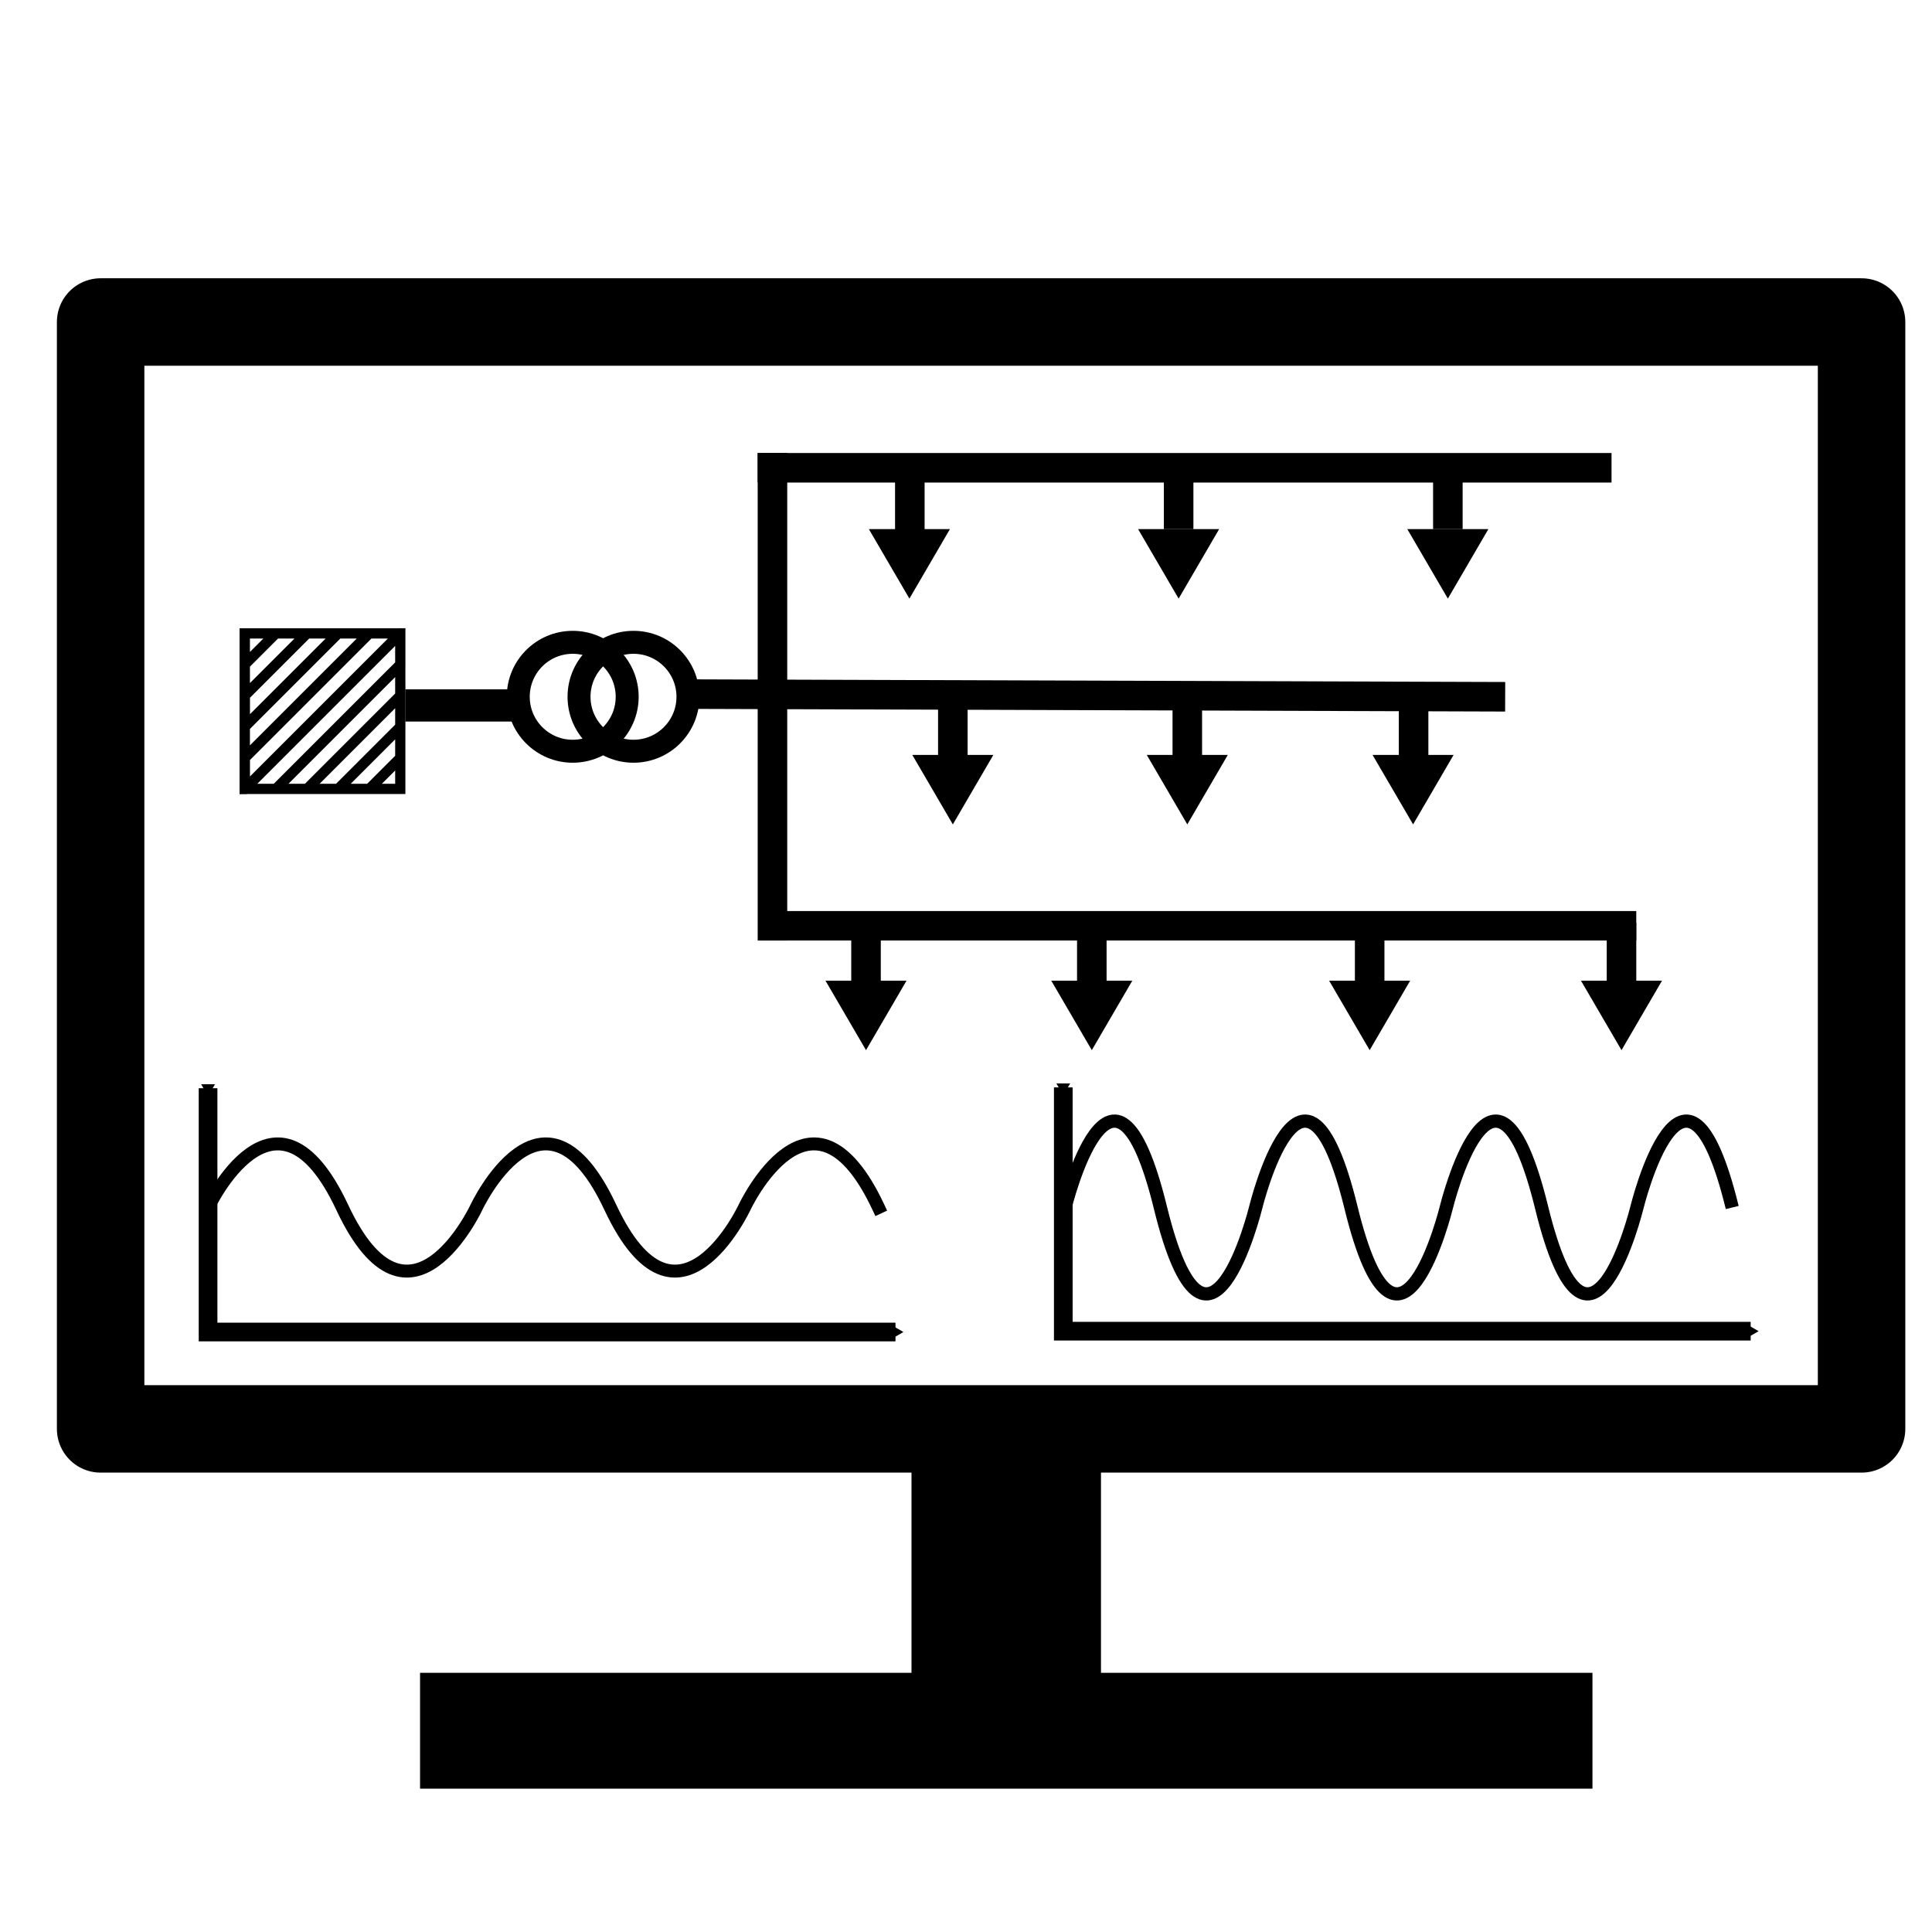 <?xml version="1.0" encoding="UTF-8" standalone="no"?>
<!-- Created with Inkscape (http://www.inkscape.org/) -->

<svg
   xmlns:dc="http://purl.org/dc/elements/1.1/"
   xmlns:cc="http://creativecommons.org/ns#"
   xmlns:rdf="http://www.w3.org/1999/02/22-rdf-syntax-ns#"
   xmlns:svg="http://www.w3.org/2000/svg"
   xmlns="http://www.w3.org/2000/svg"
   xmlns:sodipodi="http://sodipodi.sourceforge.net/DTD/sodipodi-0.dtd"
   xmlns:inkscape="http://www.inkscape.org/namespaces/inkscape"
   width="192"
   height="192"
   viewBox="0 0 50.8 50.8"
   version="1.1"
   id="svg8"
   inkscape:version="0.92.4 (5da689c313, 2019-01-14)"
   sodipodi:docname="Lastflussrechnung_schwarz.svg">
  <defs
     id="defs2">
    <marker
       inkscape:stockid="TriangleInS"
       orient="auto"
       refY="0.0"
       refX="0.0"
       id="TriangleInS"
       style="overflow:visible"
       inkscape:isstock="true">
      <path
         id="path1582"
         d="M 5.77,0.0 L -2.88,5.0 L -2.88,-5.0 L 5.77,0.0 z "
         style="fill-rule:evenodd;stroke:#009682;stroke-width:1pt;stroke-opacity:1;fill:#009682;fill-opacity:1"
         transform="scale(-0.2)" />
    </marker>
    <marker
       inkscape:stockid="TriangleOutS"
       orient="auto"
       refY="0.0"
       refX="0.0"
       id="TriangleOutS"
       style="overflow:visible"
       inkscape:isstock="true">
      <path
         id="path1591"
         d="M 5.77,0.0 L -2.88,5.0 L -2.88,-5.0 L 5.77,0.0 z "
         style="fill-rule:evenodd;stroke:#009682;stroke-width:1pt;stroke-opacity:1;fill:#009682;fill-opacity:1"
         transform="scale(0.2)" />
    </marker>
    <marker
       inkscape:stockid="Arrow1Send"
       orient="auto"
       refY="0.0"
       refX="0.0"
       id="Arrow1Send"
       style="overflow:visible;"
       inkscape:isstock="true">
      <path
         id="path1458"
         d="M 0.0,0.0 L 5.0,-5.0 L -12.5,0.0 L 5.0,5.0 L 0.0,0.0 z "
         style="fill-rule:evenodd;stroke:#000000;stroke-width:1pt;stroke-opacity:1;fill:#000000;fill-opacity:1"
         transform="scale(0.2) rotate(180) translate(6,0)" />
    </marker>
    <marker
       inkscape:stockid="TriangleInS"
       orient="auto"
       refY="0"
       refX="0"
       id="TriangleInS-1"
       style="overflow:visible"
       inkscape:isstock="true">
      <path
         inkscape:connector-curvature="0"
         id="path1582-2"
         d="M 5.77,0 -2.88,5 V -5 Z"
         style="fill:#000000;fill-opacity:1;fill-rule:evenodd;stroke:#000000;stroke-width:1pt;stroke-opacity:1"
         transform="scale(-0.2)" />
    </marker>
    <marker
       inkscape:stockid="TriangleOutS"
       orient="auto"
       refY="0"
       refX="0"
       id="TriangleOutS-5"
       style="overflow:visible"
       inkscape:isstock="true">
      <path
         inkscape:connector-curvature="0"
         id="path1591-1"
         d="M 5.77,0 -2.88,5 V -5 Z"
         style="fill:#000000;fill-opacity:1;fill-rule:evenodd;stroke:#000000;stroke-width:1pt;stroke-opacity:1"
         transform="scale(0.2)" />
    </marker>
    <marker
       inkscape:stockid="TriangleInS"
       orient="auto"
       refY="0"
       refX="0"
       id="TriangleInS-1-2"
       style="overflow:visible"
       inkscape:isstock="true">
      <path
         inkscape:connector-curvature="0"
         id="path1582-2-9"
         d="M 5.77,0 -2.88,5 V -5 Z"
         style="fill:#000000;fill-opacity:1;fill-rule:evenodd;stroke:#000000;stroke-width:1pt;stroke-opacity:1"
         transform="scale(-0.2)" />
    </marker>
    <marker
       inkscape:stockid="TriangleOutS"
       orient="auto"
       refY="0"
       refX="0"
       id="TriangleOutS-5-2"
       style="overflow:visible"
       inkscape:isstock="true">
      <path
         inkscape:connector-curvature="0"
         id="path1591-1-8"
         d="M 5.77,0 -2.88,5 V -5 Z"
         style="fill:#000000;fill-opacity:1;fill-rule:evenodd;stroke:#000000;stroke-width:1pt;stroke-opacity:1"
         transform="scale(0.2)" />
    </marker>
    <marker
       inkscape:stockid="TriangleInS"
       orient="auto"
       refY="0"
       refX="0"
       id="TriangleInS-1-0"
       style="overflow:visible"
       inkscape:isstock="true">
      <path
         inkscape:connector-curvature="0"
         id="path1582-2-6"
         d="M 5.77,0 -2.88,5 V -5 Z"
         style="fill:#000000;fill-opacity:1;fill-rule:evenodd;stroke:#000000;stroke-width:1pt;stroke-opacity:1"
         transform="scale(-0.2)" />
    </marker>
    <marker
       inkscape:stockid="TriangleOutS"
       orient="auto"
       refY="0"
       refX="0"
       id="TriangleOutS-5-0"
       style="overflow:visible"
       inkscape:isstock="true">
      <path
         inkscape:connector-curvature="0"
         id="path1591-1-9"
         d="M 5.77,0 -2.88,5 V -5 Z"
         style="fill:#000000;fill-opacity:1;fill-rule:evenodd;stroke:#000000;stroke-width:1pt;stroke-opacity:1"
         transform="scale(0.2)" />
    </marker>
    <marker
       inkscape:stockid="TriangleInS"
       orient="auto"
       refY="0"
       refX="0"
       id="TriangleInS-1-0-0"
       style="overflow:visible"
       inkscape:isstock="true">
      <path
         inkscape:connector-curvature="0"
         id="path1582-2-6-2"
         d="M 5.77,0 -2.88,5 V -5 Z"
         style="fill:#000000;fill-opacity:1;fill-rule:evenodd;stroke:#000000;stroke-width:1pt;stroke-opacity:1"
         transform="scale(-0.2)" />
    </marker>
    <marker
       inkscape:stockid="TriangleOutS"
       orient="auto"
       refY="0"
       refX="0"
       id="TriangleOutS-5-0-8"
       style="overflow:visible"
       inkscape:isstock="true">
      <path
         inkscape:connector-curvature="0"
         id="path1591-1-9-9"
         d="M 5.77,0 -2.88,5 V -5 Z"
         style="fill:#000000;fill-opacity:1;fill-rule:evenodd;stroke:#000000;stroke-width:1pt;stroke-opacity:1"
         transform="scale(0.2)" />
    </marker>
    <marker
       inkscape:stockid="TriangleInS"
       orient="auto"
       refY="0"
       refX="0"
       id="TriangleInS-1-0-0-7"
       style="overflow:visible"
       inkscape:isstock="true">
      <path
         inkscape:connector-curvature="0"
         id="path1582-2-6-2-4"
         d="M 5.77,0 -2.88,5 V -5 Z"
         style="fill:#000000;fill-opacity:1;fill-rule:evenodd;stroke:#000000;stroke-width:1pt;stroke-opacity:1"
         transform="scale(-0.2)" />
    </marker>
    <marker
       inkscape:stockid="TriangleOutS"
       orient="auto"
       refY="0"
       refX="0"
       id="TriangleOutS-5-0-8-5"
       style="overflow:visible"
       inkscape:isstock="true">
      <path
         inkscape:connector-curvature="0"
         id="path1591-1-9-9-8"
         d="M 5.77,0 -2.88,5 V -5 Z"
         style="fill:#000000;fill-opacity:1;fill-rule:evenodd;stroke:#000000;stroke-width:1pt;stroke-opacity:1"
         transform="scale(0.2)" />
    </marker>
    <marker
       inkscape:stockid="TriangleInS"
       orient="auto"
       refY="0"
       refX="0"
       id="TriangleInS-1-0-0-4"
       style="overflow:visible"
       inkscape:isstock="true">
      <path
         inkscape:connector-curvature="0"
         id="path1582-2-6-2-1"
         d="M 5.77,0 -2.88,5 V -5 Z"
         style="fill:#000000;fill-opacity:1;fill-rule:evenodd;stroke:#000000;stroke-width:1pt;stroke-opacity:1"
         transform="scale(-0.2)" />
    </marker>
    <marker
       inkscape:stockid="TriangleOutS"
       orient="auto"
       refY="0"
       refX="0"
       id="TriangleOutS-5-0-8-2"
       style="overflow:visible"
       inkscape:isstock="true">
      <path
         inkscape:connector-curvature="0"
         id="path1591-1-9-9-4"
         d="M 5.77,0 -2.88,5 V -5 Z"
         style="fill:#000000;fill-opacity:1;fill-rule:evenodd;stroke:#000000;stroke-width:1pt;stroke-opacity:1"
         transform="scale(0.2)" />
    </marker>
  </defs>
  <sodipodi:namedview
     id="base"
     pagecolor="#ffffff"
     bordercolor="#666666"
     borderopacity="1.0"
     inkscape:pageopacity="0.0"
     inkscape:pageshadow="2"
     inkscape:zoom="2.1986601"
     inkscape:cx="68.272881"
     inkscape:cy="87.406812"
     inkscape:document-units="mm"
     inkscape:current-layer="layer1"
     showgrid="true"
     units="px"
     inkscape:window-width="1920"
     inkscape:window-height="998"
     inkscape:window-x="-11"
     inkscape:window-y="-11"
     inkscape:window-maximized="1"
     inkscape:object-paths="false"
     inkscape:snap-nodes="true"
     inkscape:snap-bbox="true"
     inkscape:object-nodes="false"
     inkscape:snap-smooth-nodes="false"
     inkscape:snap-object-midpoints="true"
     inkscape:snap-intersection-paths="false"
     inkscape:snap-midpoints="false"
     inkscape:snap-grids="false">
    <inkscape:grid
       type="xygrid"
       id="grid815" />
  </sodipodi:namedview>
  <g
     inkscape:label="Layer 1"
     inkscape:groupmode="layer"
     id="layer1"
     transform="translate(0,-246.2)">
    <g
       id="g6412"
       transform="matrix(1.031,0,0,1.031,-0.385,-18.802)">
      <path
         inkscape:connector-curvature="0"
         id="path6406"
         d="m 6.615,273.187 v 3.969 h 3.969 v -3.969 H 6.615 v 0.794 l 0.794,-0.794 h 0.794 l -1.587,1.587 v 0.794 l 2.381,-2.381 h 0.794 l -3.175,3.175 v 0.794 l 3.969,-3.969 v 0.794 l -3.175,3.175 h 0.794 l 2.381,-2.381 v 0.794 l -1.587,1.587 h 0.794 l 0.794,-0.794"
         style="fill:none;stroke:#000000;stroke-width:0.265px;stroke-linecap:butt;stroke-linejoin:miter;stroke-opacity:1" />
      <path
         inkscape:connector-curvature="0"
         id="path6408"
         d="m 6.35,272.923 h 4.498 v 4.498 H 6.35 Z"
         style="fill:none;stroke:#ffffff;stroke-width:0.265px;stroke-linecap:butt;stroke-linejoin:miter;stroke-opacity:1" />
    </g>
    <path
       style="fill:none;stroke:#000000;stroke-width:2.3;stroke-linecap:round;stroke-linejoin:round;stroke-opacity:1;stroke-miterlimit:4;stroke-dasharray:none"
       d="m 2.646,254.667 v 29.104 H 48.948 V 254.667 H 2.646"
       id="path816"
       inkscape:connector-curvature="0"
       sodipodi:nodetypes="ccccc" />
    <path
       style="fill:#000000;fill-opacity:1;stroke:#000000;stroke-width:0.484;stroke-linecap:square;stroke-linejoin:miter;stroke-miterlimit:4;stroke-dasharray:none;stroke-opacity:1"
       d="m 24.209,283.771 v 7.938 h 4.498 v -7.938 h -4.498"
       id="path827"
       inkscape:connector-curvature="0" />
    <path
       style="fill:#000000;fill-opacity:1;stroke:#000000;stroke-width:0.4;stroke-linecap:square;stroke-linejoin:miter;stroke-miterlimit:4;stroke-dasharray:none;stroke-opacity:1"
       d="m 28.443,290.385 h 13.229 v 2.646 H 11.245 v -2.646 h 17.198"
       id="path829"
       inkscape:connector-curvature="0" />
    <path
       style="fill:none;stroke:#000000;stroke-width:0.847;stroke-linecap:butt;stroke-linejoin:miter;stroke-miterlimit:4;stroke-dasharray:none;stroke-opacity:1"
       d="m 10.658,264.749 h 2.865"
       id="path831"
       inkscape:connector-curvature="0" />
    <circle
       style="opacity:1;fill:none;fill-opacity:1;fill-rule:nonzero;stroke:#000000;stroke-width:0.604;stroke-linecap:round;stroke-linejoin:round;stroke-miterlimit:4;stroke-dasharray:none;stroke-dashoffset:0;stroke-opacity:1;paint-order:fill markers stroke"
       id="path833"
       cx="15.059"
       cy="264.521"
       r="1.432" />
    <path
       style="fill:none;stroke:#000000;stroke-width:0.777;stroke-linecap:butt;stroke-linejoin:miter;stroke-miterlimit:4;stroke-dasharray:none;stroke-opacity:1"
       d="m 18.204,264.451 21.373,0.07"
       id="path850"
       inkscape:connector-curvature="0"
       sodipodi:nodetypes="cc" />
    <path
       style="fill:none;stroke:#000000;stroke-width:0.777;stroke-linecap:square;stroke-linejoin:miter;stroke-miterlimit:4;stroke-dasharray:none;stroke-opacity:1"
       d="M 20.311,270.542 V 258.5"
       id="path852"
       inkscape:connector-curvature="0" />
    <path
       style="fill:none;stroke:#000000;stroke-width:0.777;stroke-linecap:butt;stroke-linejoin:miter;stroke-miterlimit:4;stroke-dasharray:none;stroke-opacity:1"
       d="m 25.054,264.522 1e-6,1.686"
       id="path861"
       inkscape:connector-curvature="0"
       sodipodi:nodetypes="cc" />
    <path
       style="fill:none;stroke:#000000;stroke-width:0.777;stroke-linecap:butt;stroke-linejoin:miter;stroke-miterlimit:4;stroke-dasharray:none;stroke-opacity:1"
       d="m 31.219,264.522 v 1.686"
       id="path863"
       inkscape:connector-curvature="0"
       sodipodi:nodetypes="cc" />
    <path
       style="fill:none;stroke:#000000;stroke-width:0.777;stroke-linecap:butt;stroke-linejoin:miter;stroke-miterlimit:4;stroke-dasharray:none;stroke-opacity:1"
       d="m 37.169,264.521 v 1.686"
       id="path865"
       inkscape:connector-curvature="0"
       sodipodi:nodetypes="cc" />
    <path
       style="fill:none;stroke:#000000;stroke-width:0.774;stroke-linecap:butt;stroke-linejoin:miter;stroke-miterlimit:4;stroke-dasharray:none;stroke-opacity:1"
       d="M 20.311,270.542 H 43.024"
       id="path867"
       inkscape:connector-curvature="0" />
    <path
       style="fill:none;stroke:#000000;stroke-width:0.777;stroke-linecap:butt;stroke-linejoin:miter;stroke-miterlimit:4;stroke-dasharray:none;stroke-opacity:1"
       d="m 22.771,270.459 v 1.686"
       id="path869"
       inkscape:connector-curvature="0"
       sodipodi:nodetypes="cc" />
    <path
       style="fill:none;stroke:#000000;stroke-width:0.777;stroke-linecap:butt;stroke-linejoin:miter;stroke-miterlimit:4;stroke-dasharray:none;stroke-opacity:1"
       d="m 28.708,270.459 v 1.686"
       id="path871"
       inkscape:connector-curvature="0"
       sodipodi:nodetypes="cc" />
    <path
       style="fill:none;stroke:#000000;stroke-width:0.777;stroke-linecap:butt;stroke-linejoin:miter;stroke-miterlimit:4;stroke-dasharray:none;stroke-opacity:1"
       d="m 36.014,270.459 10e-7,1.686"
       id="path873"
       inkscape:connector-curvature="0"
       sodipodi:nodetypes="cc" />
    <path
       style="fill:none;stroke:#000000;stroke-width:0.777;stroke-linecap:square;stroke-linejoin:miter;stroke-miterlimit:4;stroke-dasharray:none;stroke-opacity:1"
       d="M 20.311,258.5 H 41.985"
       id="path877"
       inkscape:connector-curvature="0" />
    <path
       style="fill:none;stroke:#000000;stroke-width:0.777;stroke-linecap:butt;stroke-linejoin:miter;stroke-miterlimit:4;stroke-dasharray:none;stroke-opacity:1"
       d="m 23.923,258.5 v 1.686"
       id="path879"
       inkscape:connector-curvature="0"
       sodipodi:nodetypes="cc" />
    <path
       style="fill:none;stroke:#000000;stroke-width:0.777;stroke-linecap:butt;stroke-linejoin:miter;stroke-miterlimit:4;stroke-dasharray:none;stroke-opacity:1"
       d="m 30.991,258.427 v 1.686"
       id="path881"
       inkscape:connector-curvature="0"
       sodipodi:nodetypes="cc" />
    <path
       style="fill:none;stroke:#000000;stroke-width:0.777;stroke-linecap:butt;stroke-linejoin:miter;stroke-miterlimit:4;stroke-dasharray:none;stroke-opacity:1"
       d="m 38.07,258.427 v 1.686"
       id="path883"
       inkscape:connector-curvature="0"
       sodipodi:nodetypes="cc" />
    <path
       style="fill:none;stroke:#000000;stroke-width:0.777;stroke-linecap:butt;stroke-linejoin:miter;stroke-miterlimit:4;stroke-dasharray:none;stroke-opacity:1"
       d="m 42.636,270.459 v 1.686"
       id="path889"
       inkscape:connector-curvature="0" />
    <path
       style="fill:#000000;fill-opacity:1;stroke:none;stroke-width:0.152px;stroke-linecap:butt;stroke-linejoin:miter;stroke-opacity:1"
       d="m 23.912,261.94 -1.066,-1.827 h 2.131 z"
       id="path970-7"
       inkscape:connector-curvature="0" />
    <path
       style="fill:#000000;fill-opacity:1;stroke:none;stroke-width:0.152px;stroke-linecap:butt;stroke-linejoin:miter;stroke-opacity:1"
       d="m 30.991,261.94 -1.066,-1.827 h 2.131 z"
       id="path970-7-7"
       inkscape:connector-curvature="0" />
    <path
       style="fill:#000000;fill-opacity:1;stroke:none;stroke-width:0.152px;stroke-linecap:butt;stroke-linejoin:miter;stroke-opacity:1"
       d="m 38.07,261.94 -1.066,-1.827 H 39.135 Z"
       id="path970-7-8"
       inkscape:connector-curvature="0" />
    <path
       style="fill:#000000;fill-opacity:1;stroke:none;stroke-width:0.152px;stroke-linecap:butt;stroke-linejoin:miter;stroke-opacity:1"
       d="m 25.054,267.877 -1.066,-1.827 h 2.131 z"
       id="path970-7-5"
       inkscape:connector-curvature="0" />
    <path
       style="fill:#000000;fill-opacity:1;stroke:none;stroke-width:0.152px;stroke-linecap:butt;stroke-linejoin:miter;stroke-opacity:1"
       d="m 31.219,267.877 -1.066,-1.827 h 2.131 z"
       id="path970-7-82"
       inkscape:connector-curvature="0" />
    <path
       style="fill:#000000;fill-opacity:1;stroke:none;stroke-width:0.152px;stroke-linecap:butt;stroke-linejoin:miter;stroke-opacity:1"
       d="m 37.156,267.877 -1.066,-1.827 h 2.131 z"
       id="path970-7-88"
       inkscape:connector-curvature="0" />
    <path
       style="fill:#000000;fill-opacity:1;stroke:none;stroke-width:0.152px;stroke-linecap:butt;stroke-linejoin:miter;stroke-opacity:1"
       d="m 22.771,273.813 -1.066,-1.827 h 2.131 z"
       id="path970-7-1"
       inkscape:connector-curvature="0" />
    <path
       style="fill:#000000;fill-opacity:1;stroke:none;stroke-width:0.152px;stroke-linecap:butt;stroke-linejoin:miter;stroke-opacity:1"
       d="m 28.708,273.813 -1.066,-1.827 h 2.131 z"
       id="path970-7-51"
       inkscape:connector-curvature="0" />
    <path
       style="fill:#000000;fill-opacity:1;stroke:none;stroke-width:0.152px;stroke-linecap:butt;stroke-linejoin:miter;stroke-opacity:1"
       d="m 36.014,273.813 -1.066,-1.827 h 2.131 z"
       id="path970-7-6"
       inkscape:connector-curvature="0" />
    <path
       style="fill:#000000;fill-opacity:1;stroke:none;stroke-width:0.152px;stroke-linecap:butt;stroke-linejoin:miter;stroke-opacity:1"
       d="m 42.636,273.813 -1.066,-1.827 h 2.131 z"
       id="path970-7-65"
       inkscape:connector-curvature="0" />
    <circle
       style="opacity:1;fill:none;fill-opacity:1;fill-rule:nonzero;stroke:#000000;stroke-width:0.604;stroke-linecap:round;stroke-linejoin:round;stroke-miterlimit:4;stroke-dasharray:none;stroke-dashoffset:0;stroke-opacity:1;paint-order:fill markers stroke"
       id="path833-9"
       cx="16.657"
       cy="264.521"
       r="1.432" />
    <path
       style="fill:none;stroke:#000000;stroke-width:0.34;stroke-linecap:square;stroke-linejoin:miter;stroke-miterlimit:4;stroke-dasharray:none;stroke-opacity:1"
       d="m 5.475,277.95 c 0,0 1.763,-3.763 3.525,0 1.763,3.763 3.525,0 3.525,0 0,0 1.763,-3.763 3.525,0 1.763,3.763 3.525,0 3.525,0 0,0 1.763,-3.763 3.525,0"
       id="path2692-3"
       inkscape:connector-curvature="0"
       sodipodi:nodetypes="cccccc" />
    <path
       style="fill:none;stroke:#000000;stroke-width:0.491;stroke-linecap:butt;stroke-linejoin:miter;stroke-miterlimit:4;stroke-dasharray:none;stroke-opacity:1;marker-start:url(#TriangleInS-1-0-0);marker-end:url(#TriangleOutS-5-0-8)"
       d="m 5.471,274.814 v 6.41 H 23.546"
       id="path1441-7-5-8"
       inkscape:connector-curvature="0" />
    <path
       style="fill:none;stroke:#000000;stroke-width:0.348;stroke-linecap:butt;stroke-linejoin:miter;stroke-miterlimit:4;stroke-dasharray:none;stroke-opacity:1"
       d="m 28.005,277.95 c 0,0 1.253,-5.11 2.506,0 1.253,5.11 2.506,0 2.506,0 0,0 1.253,-5.11 2.506,0 1.253,5.11 2.506,0 2.506,0 0,0 1.253,-5.11 2.506,0 1.253,5.11 2.506,0 2.506,0 0,0 1.253,-5.11 2.506,0"
       id="path5669"
       inkscape:connector-curvature="0"
       sodipodi:nodetypes="cscscscc" />
    <path
       style="fill:none;stroke:#000000;stroke-width:0.491;stroke-linecap:butt;stroke-linejoin:miter;stroke-miterlimit:4;stroke-dasharray:none;stroke-opacity:1;marker-start:url(#TriangleInS-1-0-0-4);marker-end:url(#TriangleOutS-5-0-8-2)"
       d="m 27.958,274.792 v 6.41 h 18.074"
       id="path1441-7-5-8-5"
       inkscape:connector-curvature="0" />
  </g>
</svg>
